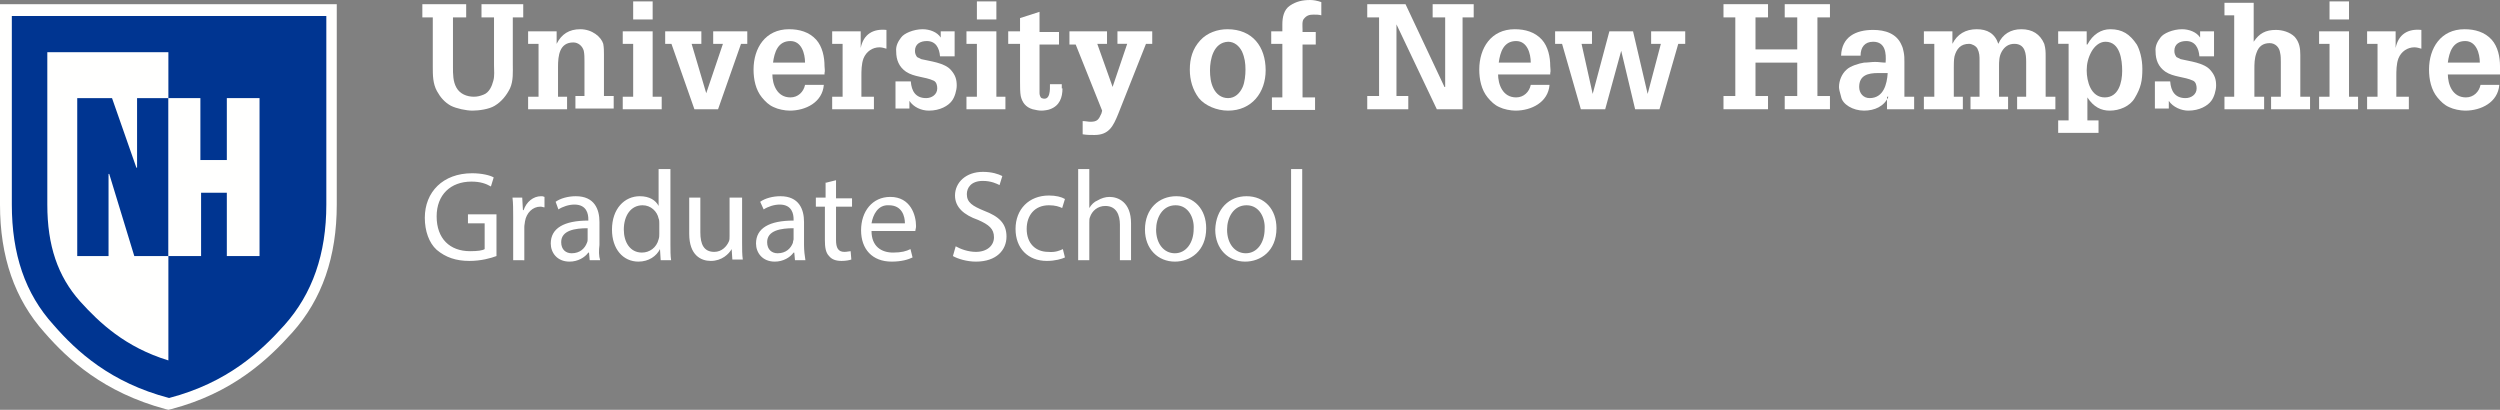<?xml version="1.0" encoding="utf-8"?>
<!-- Generator: Adobe Illustrator 27.2.0, SVG Export Plug-In . SVG Version: 6.00 Build 0)  -->
<svg version="1.1" id="Layer_1" xmlns="http://www.w3.org/2000/svg" xmlns:xlink="http://www.w3.org/1999/xlink" x="0px" y="0px"
	 viewBox="0 0 359.3 58.9" style="enable-background:new 0 0 359.3 58.9;" xml:space="preserve">
<rect x="0" y="0" width="359.3" height="58.9" fill="#808080" stroke="none"/>
<style type="text/css">
	.st0{fill-rule:evenodd;clip-rule:evenodd;fill:#FFFFFF;}
	.st1{fill-rule:evenodd;clip-rule:evenodd;fill:#FFFFFE;}
	.st2{fill-rule:evenodd;clip-rule:evenodd;fill:#003591;}
</style>
<g id="logo">
	<g id="logo_department">
		<g id="logo_single-white-print-cmyk-copy-7">
			<path id="Fill-1" class="st0" d="M60.7,0.6H67v1.9h-1.9v7.1c0,1.1,0,2.1,0.5,3c0.5,0.9,1.5,1.3,2.5,1.3c0.5,0,0.9-0.1,1.4-0.3
				c0.8-0.3,1.2-1.2,1.4-2c0.2-0.7,0.1-1.5,0.1-2.2V2.5h-1.8V0.6h6v1.9h-1.5v6.7c0,1.1,0.1,2.4-0.4,3.5c-0.5,1-1.2,1.9-2.2,2.5
				c-0.8,0.5-2.3,0.7-3.2,0.7c-0.9,0-2.3-0.3-3.1-0.7c-0.9-0.5-1.5-1.2-2-2.1c-0.6-1.1-0.6-2.3-0.6-3.5V2.5h-1.5V0.6"/>
			<path id="Fill-2" class="st0" d="M80,6.3c0.7-1.4,1.8-2.1,3.4-2.1c1.7,0,3,1.1,3.3,2.1c0.1,0.6,0.1,1,0.1,1.5v6h1.4v1.8h-5.5
				v-1.8H84v-5c0-0.5,0-1-0.1-1.5c-0.2-0.7-0.8-1.2-1.5-1.2c-2,0-2.2,1.9-2.2,3.5v4.3h1.3v1.8h-5.6v-1.8h1.5V6.3h-1.5V4.5H80V6.3"/>
			<path id="Fill-3" class="st0" d="M91,2.8h2.8V0.2H91V2.8z M89.5,15.7v-1.8H91V6.3h-1.5V4.5h4.3v9.4h1.3v1.8H89.5L89.5,15.7z"/>
			<polyline id="Fill-4" class="st0" points="95.6,4.5 100.8,4.5 100.8,6.3 99.4,6.3 101.5,13.4 101.5,13.4 103.9,6.3 102.5,6.3 
				102.5,4.5 107.4,4.5 107.4,6.3 106.5,6.3 103.2,15.7 99.8,15.7 96.5,6.3 95.6,6.3 95.6,4.5 			"/>
			<path id="Fill-5" class="st0" d="M115.7,9c0-1.3-0.5-3.1-2.1-3.1c-1.8,0-2.3,1.6-2.5,3.1H115.7z M111,10.6c0,1.6,0.7,3.4,2.6,3.4
				c1.1,0,1.9-0.8,2.1-1.8h2.7c-0.2,2.5-2.6,3.7-4.9,3.7c-0.7,0-1.7-0.2-2.3-0.5c-0.7-0.3-1.2-0.8-1.7-1.4c-0.9-1.1-1.2-2.6-1.2-4
				c0-3.1,1.7-5.8,5.1-5.8c1.5,0,2.9,0.4,3.9,1.5c0.9,1,1.2,2.5,1.2,3.8c0,0.3,0.1,0.7,0,1c0,0.1,0,0.1,0,0.2H111L111,10.6z"/>
			<path id="Fill-6" class="st0" d="M123.7,6.9c0.4-2,1.8-2.8,3.7-2.6V7c-0.3-0.1-0.7-0.2-1-0.2c-1,0-1.9,0.6-2.3,1.6
				c-0.3,0.8-0.3,1.8-0.3,2.6v2.9h1.8v1.8h-6v-1.8h1.5V6.3h-1.5V4.5h4.1V6.9"/>
			<path id="Fill-7" class="st0" d="M135.1,8.1c-0.1-1.2-0.6-2.2-1.9-2.2c-0.9,0-1.7,0.4-1.7,1.4c0,0.4,0.1,0.6,0.3,0.9
				c0.2,0.1,0.4,0.2,0.6,0.3c1.2,0.3,3.4,0.5,4.3,1.6c0.6,0.7,0.8,1.3,0.8,2.2c0,0.7-0.3,1.7-0.7,2.2c-0.5,0.7-1.7,1.4-3.3,1.4
				c-1.1,0-2.2-0.5-2.8-1.4v1.1h-2v-3.9h2.2c0.1,1.4,0.7,2.4,2.2,2.4c0.8,0,1.6-0.5,1.6-1.4c0-0.4-0.1-0.9-0.5-1.1
				c-1.3-0.6-2.8-0.5-4-1.3c-1-0.7-1.4-1.7-1.4-2.9c-0.1-0.9,0.4-1.6,0.7-2c0.4-0.6,1.8-1.2,3.1-1.2c1,0,2.1,0.4,2.6,1.2V4.5h2v3.6
				H135.1"/>
			<path id="Fill-8" class="st0" d="M140.4,2.8h2.8V0.2h-2.8V2.8z M138.9,15.7v-1.8h1.5V6.3h-1.5V4.5h4.3v9.4h1.3v1.8H138.9
				L138.9,15.7z"/>
			<path id="Fill-9" class="st0" d="M152.7,12.7c0,1.3-0.4,2.5-1.8,3c-0.2,0.1-0.9,0.2-1.2,0.2c-0.5,0-0.8-0.1-1.3-0.2
				c-1-0.3-1.5-1-1.7-1.9c-0.1-0.5-0.1-1.4-0.1-2V6.3h-1.7V4.5h1.7V2.6l2.8-0.9v2.9h2.8v1.8h-2.8v7c0,0.2,0.1,0.6,0.3,0.7
				c1.3,0.5,1.2-1.3,1.2-2h1.7V12.7"/>
			<path id="Fill-10" class="st0" d="M153.7,4.5h5.4v1.8h-1.4l2.1,5.9l0.1,0.3l2.1-6.2h-1.4V4.5h5v1.8h-0.9l-4,10.1
				c-0.7,1.7-1.3,3-3.4,3c-0.6,0-1.1,0-1.7-0.1v-1.9c0.4,0,0.8,0.1,1.1,0.1c1,0,1.2-0.3,1.6-1.2l0.1-0.4l-3.8-9.5h-0.9V4.5"/>
			<path id="Fill-11" class="st0" d="M173.9,10.1c0,0.9,0.1,1.8,0.5,2.6c0.4,0.8,1.1,1.4,2.1,1.4c1,0,1.7-0.7,2.1-1.6
				c0.3-0.7,0.4-1.7,0.4-2.5c0-0.9-0.1-1.7-0.5-2.6c-0.4-0.8-1.1-1.4-2-1.4C174.4,6.1,173.9,8.5,173.9,10.1z M172.3,14.1
				c-0.9-1.2-1.3-2.6-1.3-4.1c0-1.6,0.4-3,1.5-4.2c1-1.1,2.5-1.6,3.9-1.6c3.6,0,5.5,2.5,5.5,5.9c0,3.2-2,5.8-5.4,5.8
				C174.9,15.9,173.2,15.2,172.3,14.1L172.3,14.1z"/>
			<path id="Fill-12" class="st0" d="M182.7,6.3V4.5h1.6v-1c0-1,0.2-2.1,1.1-2.7c0.9-0.6,1.8-0.8,2.9-0.8c0.5,0,1,0.1,1.6,0.3v1.9
				c-0.4-0.1-0.7-0.1-1.1-0.1c-0.6,0-1,0.1-1.4,0.6c-0.3,0.3-0.2,1.1-0.2,1.5v0.4h1.9v1.8h-1.9v7.6h1.8v1.8h-6.2v-1.8h1.5V6.3H182.7
				"/>
			<polyline id="Fill-13" class="st0" points="196.5,15.7 196.5,13.8 198.2,13.8 198.2,2.5 196.5,2.5 196.5,0.6 202,0.6 207.6,12.5 
				207.7,12.5 207.7,2.5 205.9,2.5 205.9,0.6 211.8,0.6 211.8,2.5 210.2,2.5 210.2,15.7 206.5,15.7 200.7,3.5 200.7,3.5 200.7,13.8 
				202.4,13.8 202.4,15.7 196.5,15.7 			"/>
			<path id="Fill-14" class="st0" d="M220,9c0-1.3-0.5-3.1-2.1-3.1c-1.8,0-2.3,1.6-2.5,3.1H220z M215.3,10.6c0,1.6,0.7,3.4,2.6,3.4
				c1.1,0,1.9-0.8,2.1-1.8h2.7c-0.2,2.5-2.6,3.7-4.9,3.7c-0.7,0-1.7-0.2-2.3-0.5c-0.7-0.3-1.2-0.8-1.7-1.4c-0.9-1.1-1.2-2.6-1.2-4
				c0-3.1,1.7-5.8,5.1-5.8c1.5,0,2.9,0.4,3.9,1.5c0.9,1,1.2,2.5,1.2,3.8c0,0.3,0.1,0.7,0,1c0,0.1,0,0.1,0,0.2H215.3L215.3,10.6z"/>
			<polyline id="Fill-15" class="st0" points="228.8,4.5 228.8,6.3 227.3,6.3 228.9,13.5 228.9,13.5 231.3,4.5 234.7,4.5 
				236.8,13.5 236.8,13.5 238.7,6.3 237.3,6.3 237.3,4.5 242.2,4.5 242.2,6.3 241.2,6.3 238.5,15.7 235,15.7 233,7.3 230.7,15.7 
				227.2,15.7 224.5,6.3 223.5,6.3 223.5,4.5 228.8,4.5 			"/>
			<polyline id="Fill-16" class="st0" points="247.7,15.7 247.7,13.8 249.4,13.8 249.4,2.5 247.7,2.5 247.7,0.6 254.1,0.6 
				254.1,2.5 252.3,2.5 252.3,7.1 258.3,7.1 258.3,2.5 256.5,2.5 256.5,0.6 263,0.6 263,2.5 261.2,2.5 261.2,13.8 263,13.8 
				263,15.7 256.5,15.7 256.5,13.8 258.3,13.8 258.3,9 252.3,9 252.3,13.8 254.1,13.8 254.1,15.7 247.7,15.7 			"/>
			<path id="Fill-17" class="st0" d="M269.9,10.5c-1.4,0-2.7,0.3-2.7,2c0,0.9,0.6,1.6,1.5,1.6c2,0,2.5-2,2.6-3.6H269.9z M271.4,13.9
				c-0.6,1.4-2,2-3.5,2c-1.6,0-3.1-0.9-3.3-2c-0.2-0.7-0.3-1.1-0.3-1.4c0-0.9,0.4-1.9,1.1-2.5c0.5-0.5,1.8-0.9,2.5-1
				c0.5,0,1.1-0.1,1.6-0.1c0.5,0,1,0.1,1.5,0.1c0.1-1.3,0-3-1.8-3c-1.2,0-1.8,0.8-1.8,2h-2.8c0.1-2.7,2.1-3.7,4.6-3.7
				c1.7,0,3.4,0.5,4.1,2.2c0.2,0.4,0.2,0.6,0.3,1c0.1,0.5,0.1,0.9,0.1,1.4v5h1.4v1.8h-3.9V13.9L271.4,13.9z"/>
			<path id="Fill-18" class="st0" d="M280.6,6.3c0.7-1.4,1.9-2.1,3.5-2.1c1.5,0,2.6,0.6,3.1,2.1c0.6-1.4,1.8-2.1,3.3-2.1
				c1.6,0,2.7,0.7,3.3,2.1C294,7,294,7.5,294,8.1v5.8h1.4v1.8h-5.5v-1.8h1.3v-5c0-1.1-0.1-2.6-1.7-2.6c-0.8,0-1.4,0.4-1.8,1.1
				c-0.4,0.7-0.4,1.4-0.4,2.2v4.3h1.3v1.8h-5.4v-1.8h1.3V8.7c0-0.6,0-1.1-0.3-1.7c-0.2-0.4-0.8-0.7-1.2-0.7c-1.2,0-1.8,0.7-2.1,1.8
				c-0.1,0.5-0.1,1.1-0.1,1.6v4.2h1.3v1.8h-5.6v-1.8h1.5V6.3h-1.5V4.5h4.1V6.3"/>
			<path id="Fill-19" class="st0" d="M300.6,7.4c-0.5,0.9-0.7,1.8-0.7,2.7c0,1.6,0.6,3.9,2.6,3.9c2,0,2.5-2.2,2.5-3.8
				S304.7,6,302.6,6C301.7,6,301,6.7,300.6,7.4z M300,6.4c0.8-1.5,2-2.2,3.3-2.2c1.7,0,2.8,0.7,3.8,2.2c0.4,0.7,0.8,2,0.8,3.5
				c0,1.7-0.2,2.7-1.1,4.2c-0.7,1.2-2.2,1.8-3.6,1.8c-1.2,0-2.3-0.5-3.2-1.9v3.3h1.6v1.8h-5.8v-1.8h1.5v-11h-1.5V4.5h4.1V6.4
				L300,6.4z"/>
			<path id="Fill-20" class="st0" d="M316.1,8.1c-0.1-1.2-0.6-2.2-1.9-2.2c-0.9,0-1.7,0.4-1.7,1.4c0,0.4,0.1,0.6,0.3,0.9
				c0.2,0.1,0.4,0.2,0.6,0.3c1.2,0.3,3.4,0.5,4.3,1.6c0.6,0.7,0.8,1.3,0.8,2.2c0,0.7-0.3,1.7-0.7,2.2c-0.5,0.7-1.7,1.4-3.3,1.4
				c-1,0-2.2-0.5-2.8-1.4v1.1h-2v-3.9h2.2c0.1,1.4,0.7,2.4,2.2,2.4c0.8,0,1.6-0.5,1.6-1.4c0-0.4-0.1-0.9-0.5-1.1
				c-1.3-0.6-2.8-0.5-4-1.3c-1-0.7-1.4-1.7-1.4-2.9c-0.1-0.9,0.4-1.6,0.7-2c0.4-0.6,1.8-1.2,3.1-1.2c1,0,2.1,0.4,2.6,1.2V4.5h2v3.6
				H316.1"/>
			<path id="Fill-21" class="st0" d="M319.7,15.7v-1.8h1.4V2.2h-1.4V0.4h4.2v5.6c0.8-1.2,1.7-1.7,3.2-1.7c0.9,0,2,0.3,2.7,1
				c0.7,0.8,0.8,1.7,0.8,2.6v6h1.4v1.8h-5.6v-1.8h1.4v-5c0-0.4,0-0.9-0.1-1.3c-0.1-0.8-0.7-1.4-1.5-1.4c-1,0-1.6,0.5-1.9,1.4
				c-0.3,0.8-0.3,1.6-0.3,2.4v3.9h1.4v1.8H319.7"/>
			<path id="Fill-22" class="st0" d="M334.8,2.8h2.8V0.2h-2.8V2.8z M333.3,15.7v-1.8h1.5V6.3h-1.5V4.5h4.3v9.4h1.3v1.8H333.3
				L333.3,15.7z"/>
			<path id="Fill-23" class="st0" d="M344.3,6.9c0.4-2,1.8-2.8,3.7-2.6V7c-0.3-0.1-0.7-0.2-1-0.2c-1,0-1.9,0.6-2.3,1.6
				c-0.3,0.8-0.3,1.8-0.3,2.6v2.9h1.8v1.8h-6v-1.8h1.5V6.3h-1.5V4.5h4.1V6.9"/>
			<path id="Fill-24" class="st0" d="M356.4,9c0-1.3-0.5-3.1-2.1-3.1c-1.8,0-2.3,1.6-2.5,3.1H356.4z M351.8,10.6
				c0,1.6,0.7,3.4,2.6,3.4c1.1,0,1.9-0.8,2.1-1.8h2.7c-0.2,2.5-2.6,3.7-4.9,3.7c-0.7,0-1.7-0.2-2.3-0.5c-0.7-0.3-1.2-0.8-1.7-1.4
				c-0.9-1.1-1.2-2.6-1.2-4c0-3.1,1.7-5.8,5.1-5.8c1.5,0,2.9,0.4,3.9,1.5c0.9,1,1.2,2.5,1.2,3.8c0,0.3,0.1,0.7,0,1
				c0,0.1,0,0.1,0,0.2H351.8L351.8,10.6z"/>
			<g id="Group-66" transform="translate(0, 1)">
				<path id="Fill-65" class="st1" d="M46.7-0.4H0v28.8C0,35.9,2.1,42,6.4,46.8c3.4,3.9,8.5,8.6,17.4,11l0.4,0.1l0.4-0.1
					c8.8-2.3,13.9-7.1,17.4-11c4.3-4.8,6.4-10.9,6.4-18.4V-0.4H46.7"/>
			</g>
			<path id="Fill-67" class="st2" d="M24.2,2.3H1.7v27.1c0,7.1,1.9,12.8,6,17.3c3.3,3.8,8.2,8.3,16.6,10.5
				c8.4-2.2,13.2-6.7,16.6-10.5c4-4.5,6-10.2,6-17.3V2.3H24.2"/>
			<path id="Fill-68" class="st1" d="M11.5,43.3c-3.2-3.6-4.7-8-4.7-13.9V7.5h17.4v44.3C18,49.9,14.3,46.4,11.5,43.3"/>
			<polyline id="Fill-69" class="st2" points="11.1,36.8 11.1,14.1 16.1,14.1 19.6,24.1 19.7,24.1 19.7,14.1 24.2,14.1 24.2,36.8 
				19.3,36.8 15.7,25 15.6,25 15.6,36.8 11.1,36.8 			"/>
			<polyline id="Fill-70" class="st1" points="32.6,14.1 32.6,23 28.8,23 28.8,14.1 24.2,14.1 24.2,36.8 28.9,36.8 28.9,27.7 
				32.6,27.7 32.6,36.8 37.3,36.8 37.3,14.1 32.6,14.1 			"/>
		</g>
		<g id="site-name" transform="translate(60.254, 23.5)">
			<path id="unh-online-copy" class="st0" d="M11.1,7.3v6C10.3,13.6,8.9,14,7.2,14c-1.9,0-3.4-0.5-4.7-1.6c-1.1-1-1.7-2.7-1.7-4.6
				c0-3.7,2.6-6.4,6.8-6.4c1.4,0,2.6,0.3,3.1,0.6l-0.4,1.3C9.6,2.9,8.8,2.6,7.5,2.6c-3,0-5,1.9-5,5c0,3.2,1.9,5,4.8,5
				c1.1,0,1.8-0.1,2.1-0.3V8.6H7V7.3H11.1z M13.5,13.9V7.7c0-1.1,0-2-0.1-2.8h1.4l0.1,1.8h0.1c0.4-1.2,1.4-2,2.5-2
				c0.2,0,0.3,0,0.5,0.1v1.5c-0.2,0-0.3-0.1-0.6-0.1c-1.1,0-2,0.9-2.2,2.1c0,0.2-0.1,0.5-0.1,0.8v4.8H13.5z M26,13.9h-1.5l-0.1-1.1
				h-0.1c-0.5,0.7-1.5,1.3-2.7,1.3c-1.8,0-2.7-1.3-2.7-2.6c0-2.2,1.9-3.3,5.4-3.3V8c0-0.7-0.2-2.1-2-2.1c-0.8,0-1.7,0.3-2.3,0.7
				l-0.4-1.1c0.7-0.5,1.8-0.8,2.9-0.8c2.7,0,3.4,1.9,3.4,3.7v3.3C25.8,12.5,25.8,13.3,26,13.9z M24.2,10.9V9.3c-1.8,0-3.8,0.3-3.8,2
				c0,1.1,0.7,1.6,1.5,1.6c1.2,0,1.9-0.7,2.2-1.5C24.2,11.2,24.2,11,24.2,10.9z M34.5,0.8h1.6v10.8c0,0.8,0,1.7,0.1,2.3h-1.5
				l-0.1-1.6h0c-0.5,1-1.6,1.8-3.1,1.8c-2.2,0-3.8-1.8-3.8-4.6c0-3,1.8-4.8,4-4.8c1.4,0,2.3,0.6,2.7,1.4h0V0.8z M34.5,10.1V8.6
				c0-0.2,0-0.5-0.1-0.7c-0.2-1-1.1-1.9-2.3-1.9c-1.7,0-2.7,1.5-2.7,3.5c0,1.8,0.9,3.3,2.6,3.3c1.1,0,2.1-0.7,2.4-1.9
				C34.5,10.6,34.5,10.4,34.5,10.1z M46.4,4.9v6.5c0,0.9,0,1.7,0.1,2.4H45l-0.1-1.5h0c-0.4,0.7-1.4,1.7-3,1.7
				c-1.4,0-3.1-0.8-3.1-3.9V4.9h1.6v5c0,1.7,0.5,2.8,2,2.8c1.1,0,1.8-0.8,2.1-1.5c0.1-0.2,0.1-0.5,0.1-0.8V4.9H46.4z M55.5,13.9H54
				l-0.1-1.1h-0.1c-0.5,0.7-1.5,1.3-2.7,1.3c-1.8,0-2.7-1.3-2.7-2.6c0-2.2,1.9-3.3,5.4-3.3V8c0-0.7-0.2-2.1-2-2.1
				c-0.8,0-1.7,0.3-2.3,0.7L49,5.5c0.7-0.5,1.8-0.8,2.9-0.8c2.7,0,3.4,1.9,3.4,3.7v3.3C55.3,12.5,55.4,13.3,55.5,13.9z M53.8,10.9
				V9.3c-1.8,0-3.8,0.3-3.8,2c0,1.1,0.7,1.6,1.5,1.6c1.2,0,1.9-0.7,2.2-1.5C53.7,11.2,53.8,11,53.8,10.9z M58.3,2.8l1.6-0.4v2.6h2.3
				v1.2h-2.3V11c0,1.1,0.3,1.7,1.2,1.7c0.4,0,0.7-0.1,0.9-0.1l0.1,1.2c-0.3,0.1-0.8,0.2-1.4,0.2c-0.8,0-1.4-0.2-1.8-0.7
				c-0.5-0.5-0.6-1.3-0.6-2.3V6.2H57V4.9h1.4V2.8z M71.3,9.7H65c0,2.2,1.4,3.1,3.1,3.1c1.2,0,1.9-0.2,2.5-0.5l0.3,1.2
				c-0.6,0.3-1.6,0.6-3,0.6c-2.8,0-4.4-1.8-4.4-4.5s1.6-4.8,4.2-4.8c2.9,0,3.7,2.6,3.7,4.2C71.4,9.3,71.3,9.5,71.3,9.7z M65,8.6h4.8
				c0-1-0.4-2.6-2.3-2.6C65.9,5.9,65.2,7.4,65,8.6z M76.7,13.3l0.4-1.4c0.7,0.4,1.8,0.8,2.9,0.8c1.6,0,2.6-0.9,2.6-2.1
				c0-1.2-0.7-1.8-2.3-2.5c-2-0.7-3.3-1.8-3.3-3.5c0-1.9,1.6-3.4,4-3.4c1.3,0,2.2,0.3,2.8,0.6l-0.4,1.3c-0.4-0.2-1.2-0.6-2.4-0.6
				c-1.7,0-2.3,1-2.3,1.9c0,1.2,0.8,1.7,2.5,2.4c2.1,0.8,3.2,1.8,3.2,3.7c0,1.9-1.4,3.6-4.4,3.6C78.7,14.1,77.4,13.7,76.7,13.3z
				 M92.5,12.3l0.3,1.2c-0.4,0.2-1.4,0.5-2.6,0.5c-2.7,0-4.5-1.8-4.5-4.6c0-2.8,1.9-4.8,4.8-4.8c1,0,1.8,0.2,2.3,0.5l-0.4,1.3
				c-0.4-0.2-1-0.4-1.9-0.4c-2.1,0-3.2,1.5-3.2,3.4c0,2.1,1.3,3.3,3.1,3.3C91.4,12.8,92.1,12.5,92.5,12.3z M94.7,13.9V0.8h1.6v5.6h0
				c0.3-0.5,0.7-0.9,1.2-1.1c0.5-0.3,1.1-0.5,1.7-0.5c1.2,0,3.1,0.7,3.1,3.8v5.3h-1.6V8.8c0-1.4-0.5-2.7-2.1-2.7
				c-1.1,0-1.9,0.7-2.2,1.6c-0.1,0.2-0.1,0.5-0.1,0.8v5.4H94.7z M108.8,4.7c2.6,0,4.3,1.9,4.3,4.6c0,3.3-2.3,4.8-4.5,4.8
				c-2.4,0-4.3-1.8-4.3-4.6C104.3,6.5,106.3,4.7,108.8,4.7z M108.7,6c-1.9,0-2.8,1.8-2.8,3.5c0,2,1.1,3.4,2.7,3.4
				c1.6,0,2.7-1.5,2.7-3.5C111.4,7.9,110.6,6,108.7,6z M118.9,4.7c2.6,0,4.3,1.9,4.3,4.6c0,3.3-2.3,4.8-4.5,4.8
				c-2.4,0-4.3-1.8-4.3-4.6C114.5,6.5,116.4,4.7,118.9,4.7z M118.9,6c-1.9,0-2.8,1.8-2.8,3.5c0,2,1.1,3.4,2.7,3.4
				c1.6,0,2.7-1.5,2.7-3.5C121.6,7.9,120.8,6,118.9,6z M125.3,13.9V0.8h1.6v13.1H125.3z"/>
		</g>
	</g>
</g>
</svg>
